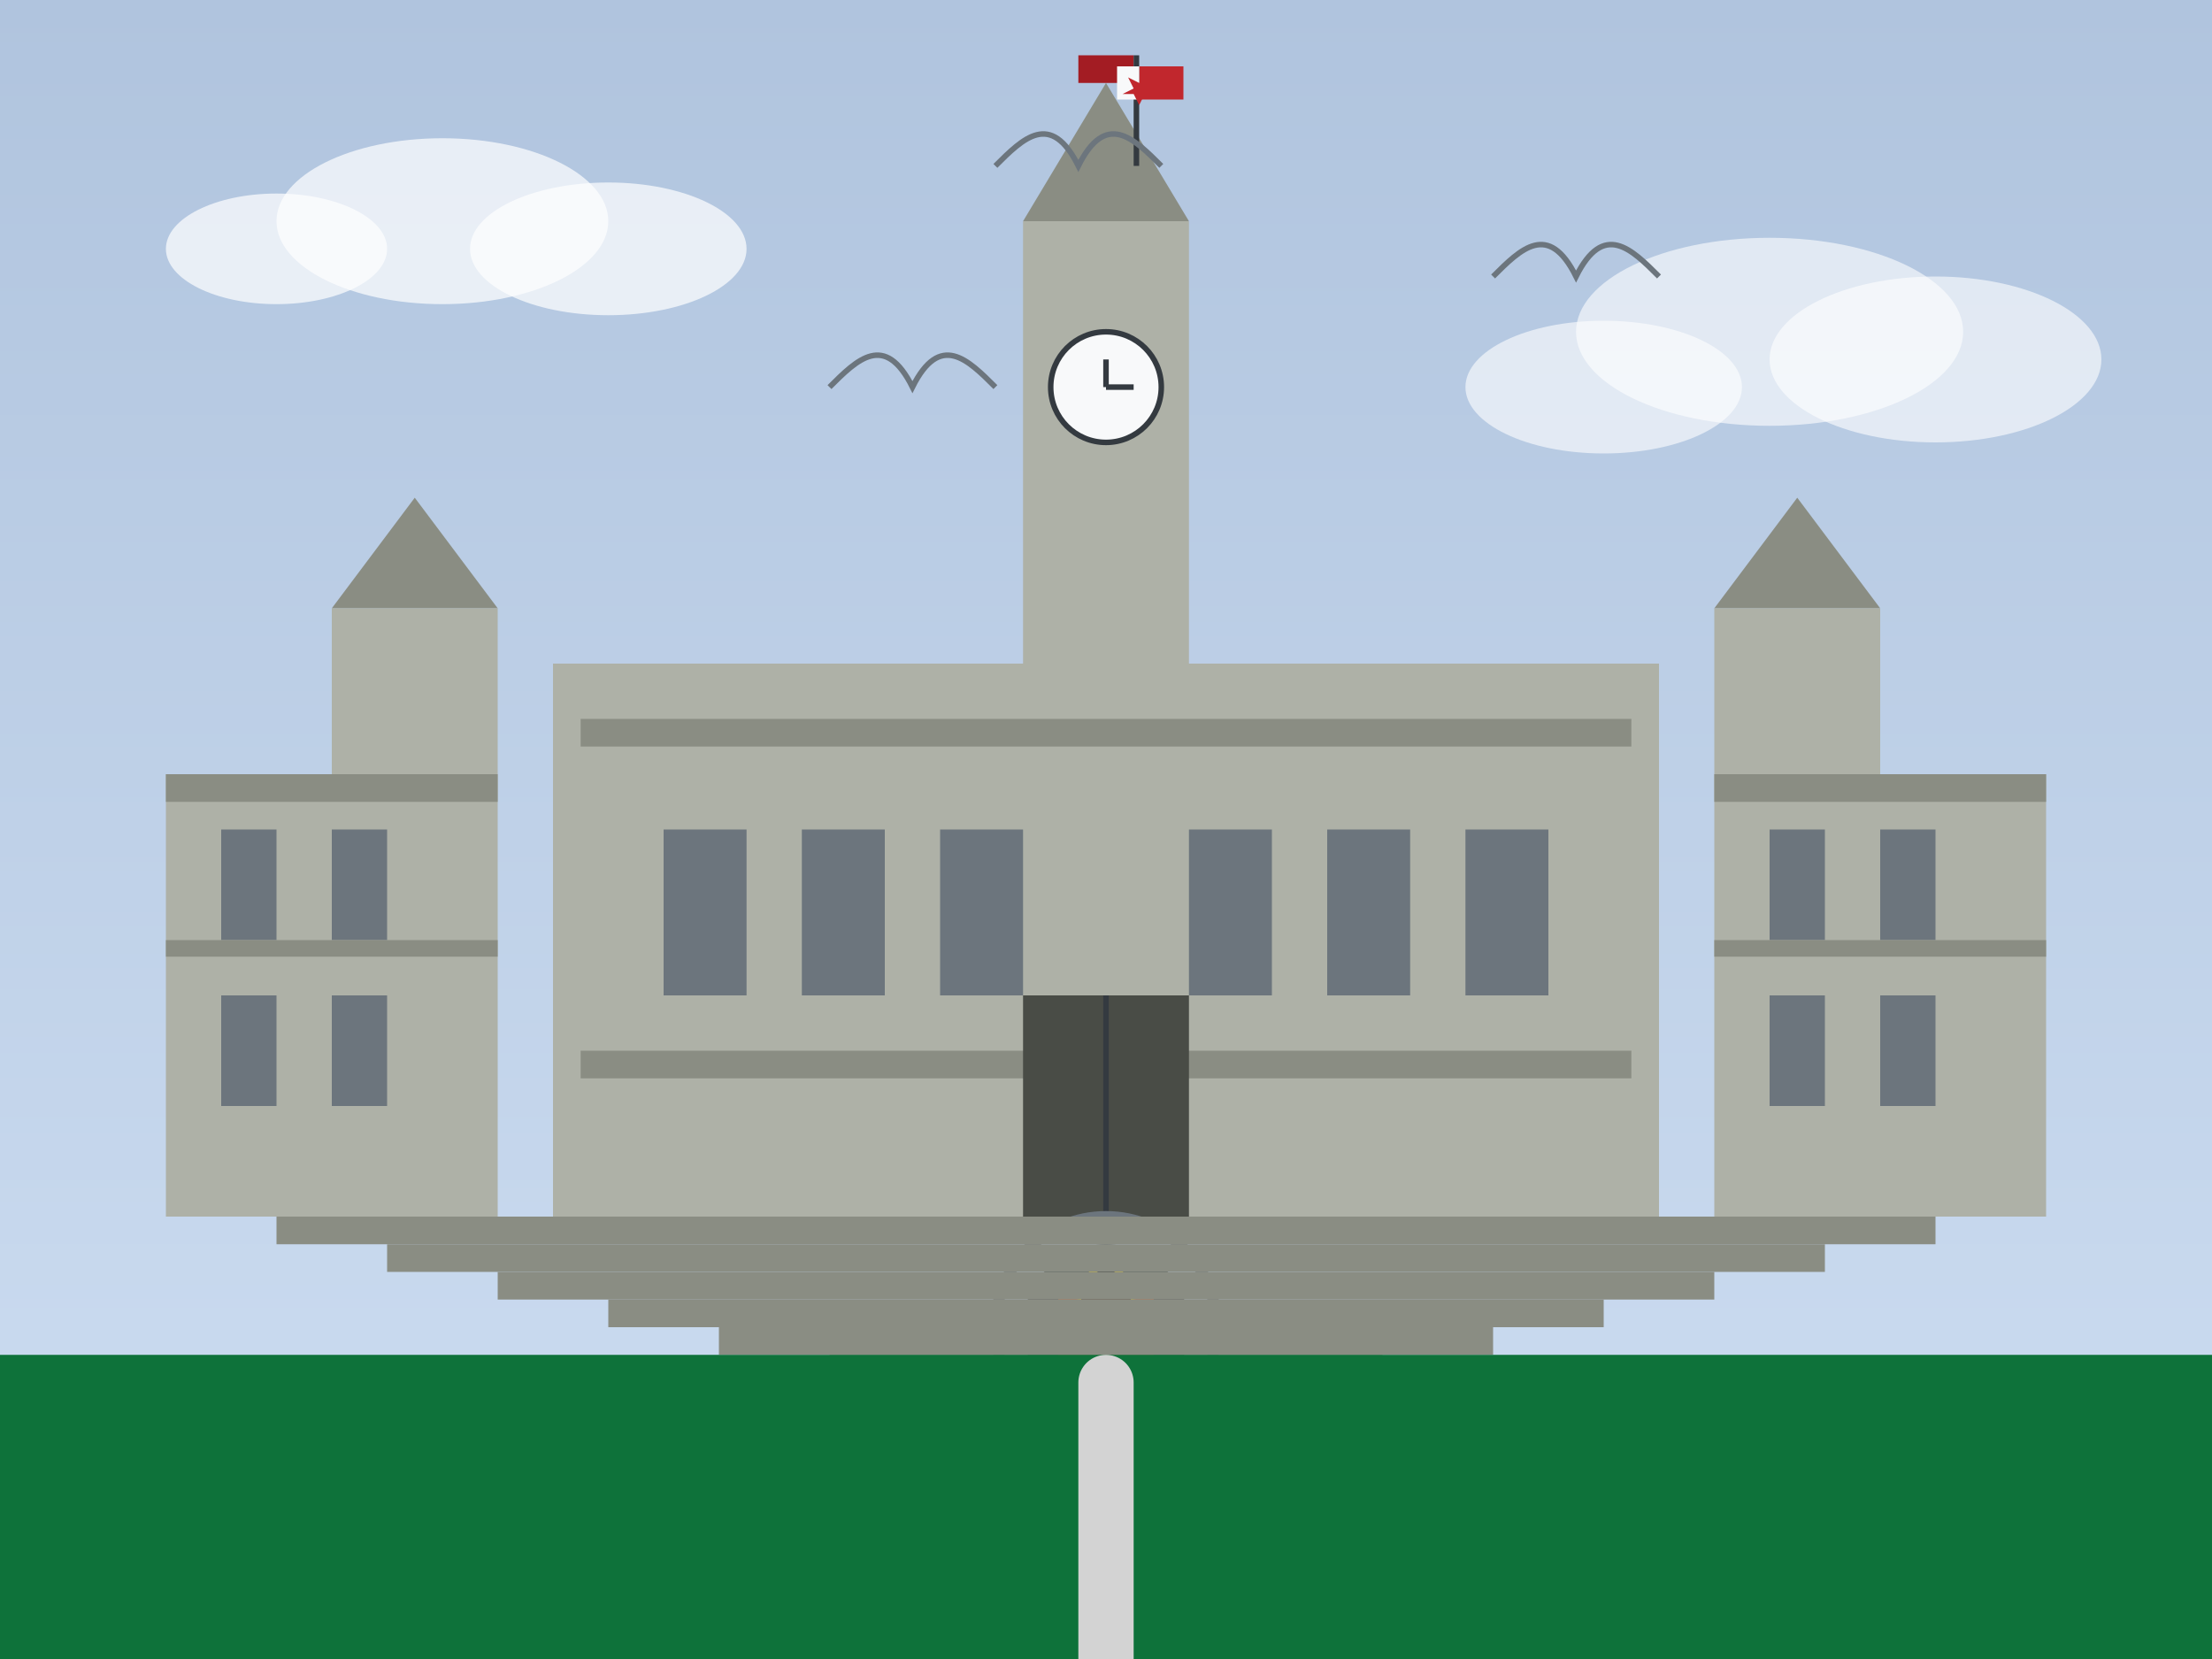 <svg xmlns="http://www.w3.org/2000/svg" viewBox="0 0 400 300" width="400" height="300">
  <rect x="0" y="0" width="400" height="300" fill="#333333" stroke="none"/>
  <!-- Ottawa Parliament Buildings Illustration -->
  
  <!-- Background -->
  <defs>
    <linearGradient id="skyGradient" x1="0%" y1="0%" x2="0%" y2="100%">
      <stop offset="0%" stop-color="#b0c4de" />
      <stop offset="100%" stop-color="#cedef2" />
    </linearGradient>
  </defs>
  <rect x="0" y="0" width="400" height="300" fill="url(#skyGradient)" />
  
  <!-- Centre Block with Peace Tower -->
  <g>
    <!-- Main Building -->
    <rect x="100" y="120" width="200" height="100" fill="#aeb1a7" />
    
    <!-- Peace Tower -->
    <rect x="185" y="40" width="30" height="80" fill="#aeb1a7" />
    <polygon points="185,40 215,40 200,15" fill="#8a8d83" />
    
    <!-- Peace Tower Clock -->
    <circle cx="200" cy="70" r="10" fill="#f8f9fa" stroke="#343a40" stroke-width="1" />
    <line x1="200" y1="70" x2="200" y2="65" stroke="#343a40" stroke-width="1" />
    <line x1="200" y1="70" x2="205" y2="70" stroke="#343a40" stroke-width="1" />
    
    <!-- Building Details -->
    <rect x="105" y="130" width="190" height="5" fill="#8a8d83" />
    <rect x="105" y="190" width="190" height="5" fill="#8a8d83" />
    
    <!-- Windows -->
    <rect x="120" y="150" width="15" height="30" fill="#6c757d" />
    <rect x="145" y="150" width="15" height="30" fill="#6c757d" />
    <rect x="170" y="150" width="15" height="30" fill="#6c757d" />
    <rect x="215" y="150" width="15" height="30" fill="#6c757d" />
    <rect x="240" y="150" width="15" height="30" fill="#6c757d" />
    <rect x="265" y="150" width="15" height="30" fill="#6c757d" />
    
    <!-- Doors -->
    <rect x="185" y="180" width="30" height="40" fill="#494c46" />
    <path d="M200 180 v40" stroke="#343a40" stroke-width="1" fill="none" />
  </g>
  
  <!-- West Block (Left Side) -->
  <g>
    <rect x="30" y="140" width="60" height="80" fill="#aeb1a7" />
    <polygon points="60,110 90,110 75,90" fill="#8a8d83" />
    <rect x="60" y="110" width="30" height="30" fill="#aeb1a7" />
    
    <!-- Windows -->
    <rect x="40" y="150" width="10" height="20" fill="#6c757d" />
    <rect x="60" y="150" width="10" height="20" fill="#6c757d" />
    <rect x="40" y="180" width="10" height="20" fill="#6c757d" />
    <rect x="60" y="180" width="10" height="20" fill="#6c757d" />
    
    <!-- Building Details -->
    <rect x="30" y="140" width="60" height="5" fill="#8a8d83" />
    <rect x="30" y="170" width="60" height="3" fill="#8a8d83" />
  </g>
  
  <!-- East Block (Right Side) -->
  <g>
    <rect x="310" y="140" width="60" height="80" fill="#aeb1a7" />
    <polygon points="310,110 340,110 325,90" fill="#8a8d83" />
    <rect x="310" y="110" width="30" height="30" fill="#aeb1a7" />
    
    <!-- Windows -->
    <rect x="320" y="150" width="10" height="20" fill="#6c757d" />
    <rect x="340" y="150" width="10" height="20" fill="#6c757d" />
    <rect x="320" y="180" width="10" height="20" fill="#6c757d" />
    <rect x="340" y="180" width="10" height="20" fill="#6c757d" />
    
    <!-- Building Details -->
    <rect x="310" y="140" width="60" height="5" fill="#8a8d83" />
    <rect x="310" y="170" width="60" height="3" fill="#8a8d83" />
  </g>
  
  <!-- Centennial Flame -->
  <circle cx="200" cy="240" r="15" fill="#343a40" />
  <circle cx="200" cy="240" r="10" fill="#e25822" />
  <path d="M195 235 c2 -8, 8 -8, 10 0" stroke="#ffd700" stroke-width="1" />
  <circle cx="200" cy="240" r="20" fill="none" stroke="#6c757d" stroke-width="2" />
  
  <!-- Steps and Platform -->
  <rect x="50" y="220" width="300" height="5" fill="#8a8d83" />
  <rect x="70" y="225" width="260" height="5" fill="#8a8d83" />
  <rect x="90" y="230" width="220" height="5" fill="#8a8d83" />
  <rect x="110" y="235" width="180" height="5" fill="#8a8d83" />
  <rect x="130" y="240" width="140" height="5" fill="#8a8d83" />
  <rect x="150" y="245" width="100" height="5" fill="#8a8d83" />
  
  <!-- Ground/Lawn -->
  <rect x="0" y="245" width="400" height="55" fill="#0e723a" />
  
  <!-- Pathway -->
  <path d="M200 300 v-50" stroke="#d3d3d3" stroke-width="10" stroke-linecap="round" />
  
  <!-- Canadian Flag -->
  <rect x="195" y="10" width="10" height="5" fill="#a31c23" />
  <rect x="205" y="10" width="1" height="20" fill="#343a40" />
  <rect x="206" y="12" width="8" height="6" fill="#c1272d" />
  <rect x="202" y="12" width="4" height="6" fill="#f8f9fa" />
  <path d="M206 15 l2 -1 l-1 2 l2 1 l-2 0 l-1 2 l-1 -2 l-2 0 l2 -1 l-1 -2 z" fill="#c1272d" />

  <!-- Clouds -->
  <ellipse cx="80" cy="40" rx="30" ry="15" fill="white" opacity="0.7" />
  <ellipse cx="110" cy="45" rx="25" ry="12" fill="white" opacity="0.7" />
  <ellipse cx="50" cy="45" rx="20" ry="10" fill="white" opacity="0.7" />
  
  <ellipse cx="320" cy="60" rx="35" ry="17" fill="white" opacity="0.6" />
  <ellipse cx="350" cy="65" rx="30" ry="15" fill="white" opacity="0.6" />
  <ellipse cx="290" cy="70" rx="25" ry="12" fill="white" opacity="0.6" />
  
  <!-- Birds -->
  <path d="M150 70 c 5 -5, 10 -10, 15 0 c 5 -10, 10 -5, 15 0" fill="none" stroke="#6c757d" stroke-width="1" />
  <path d="M270 50 c 5 -5, 10 -10, 15 0 c 5 -10, 10 -5, 15 0" fill="none" stroke="#6c757d" stroke-width="1" />
  <path d="M180 30 c 5 -5, 10 -10, 15 0 c 5 -10, 10 -5, 15 0" fill="none" stroke="#6c757d" stroke-width="1" />
</svg>
